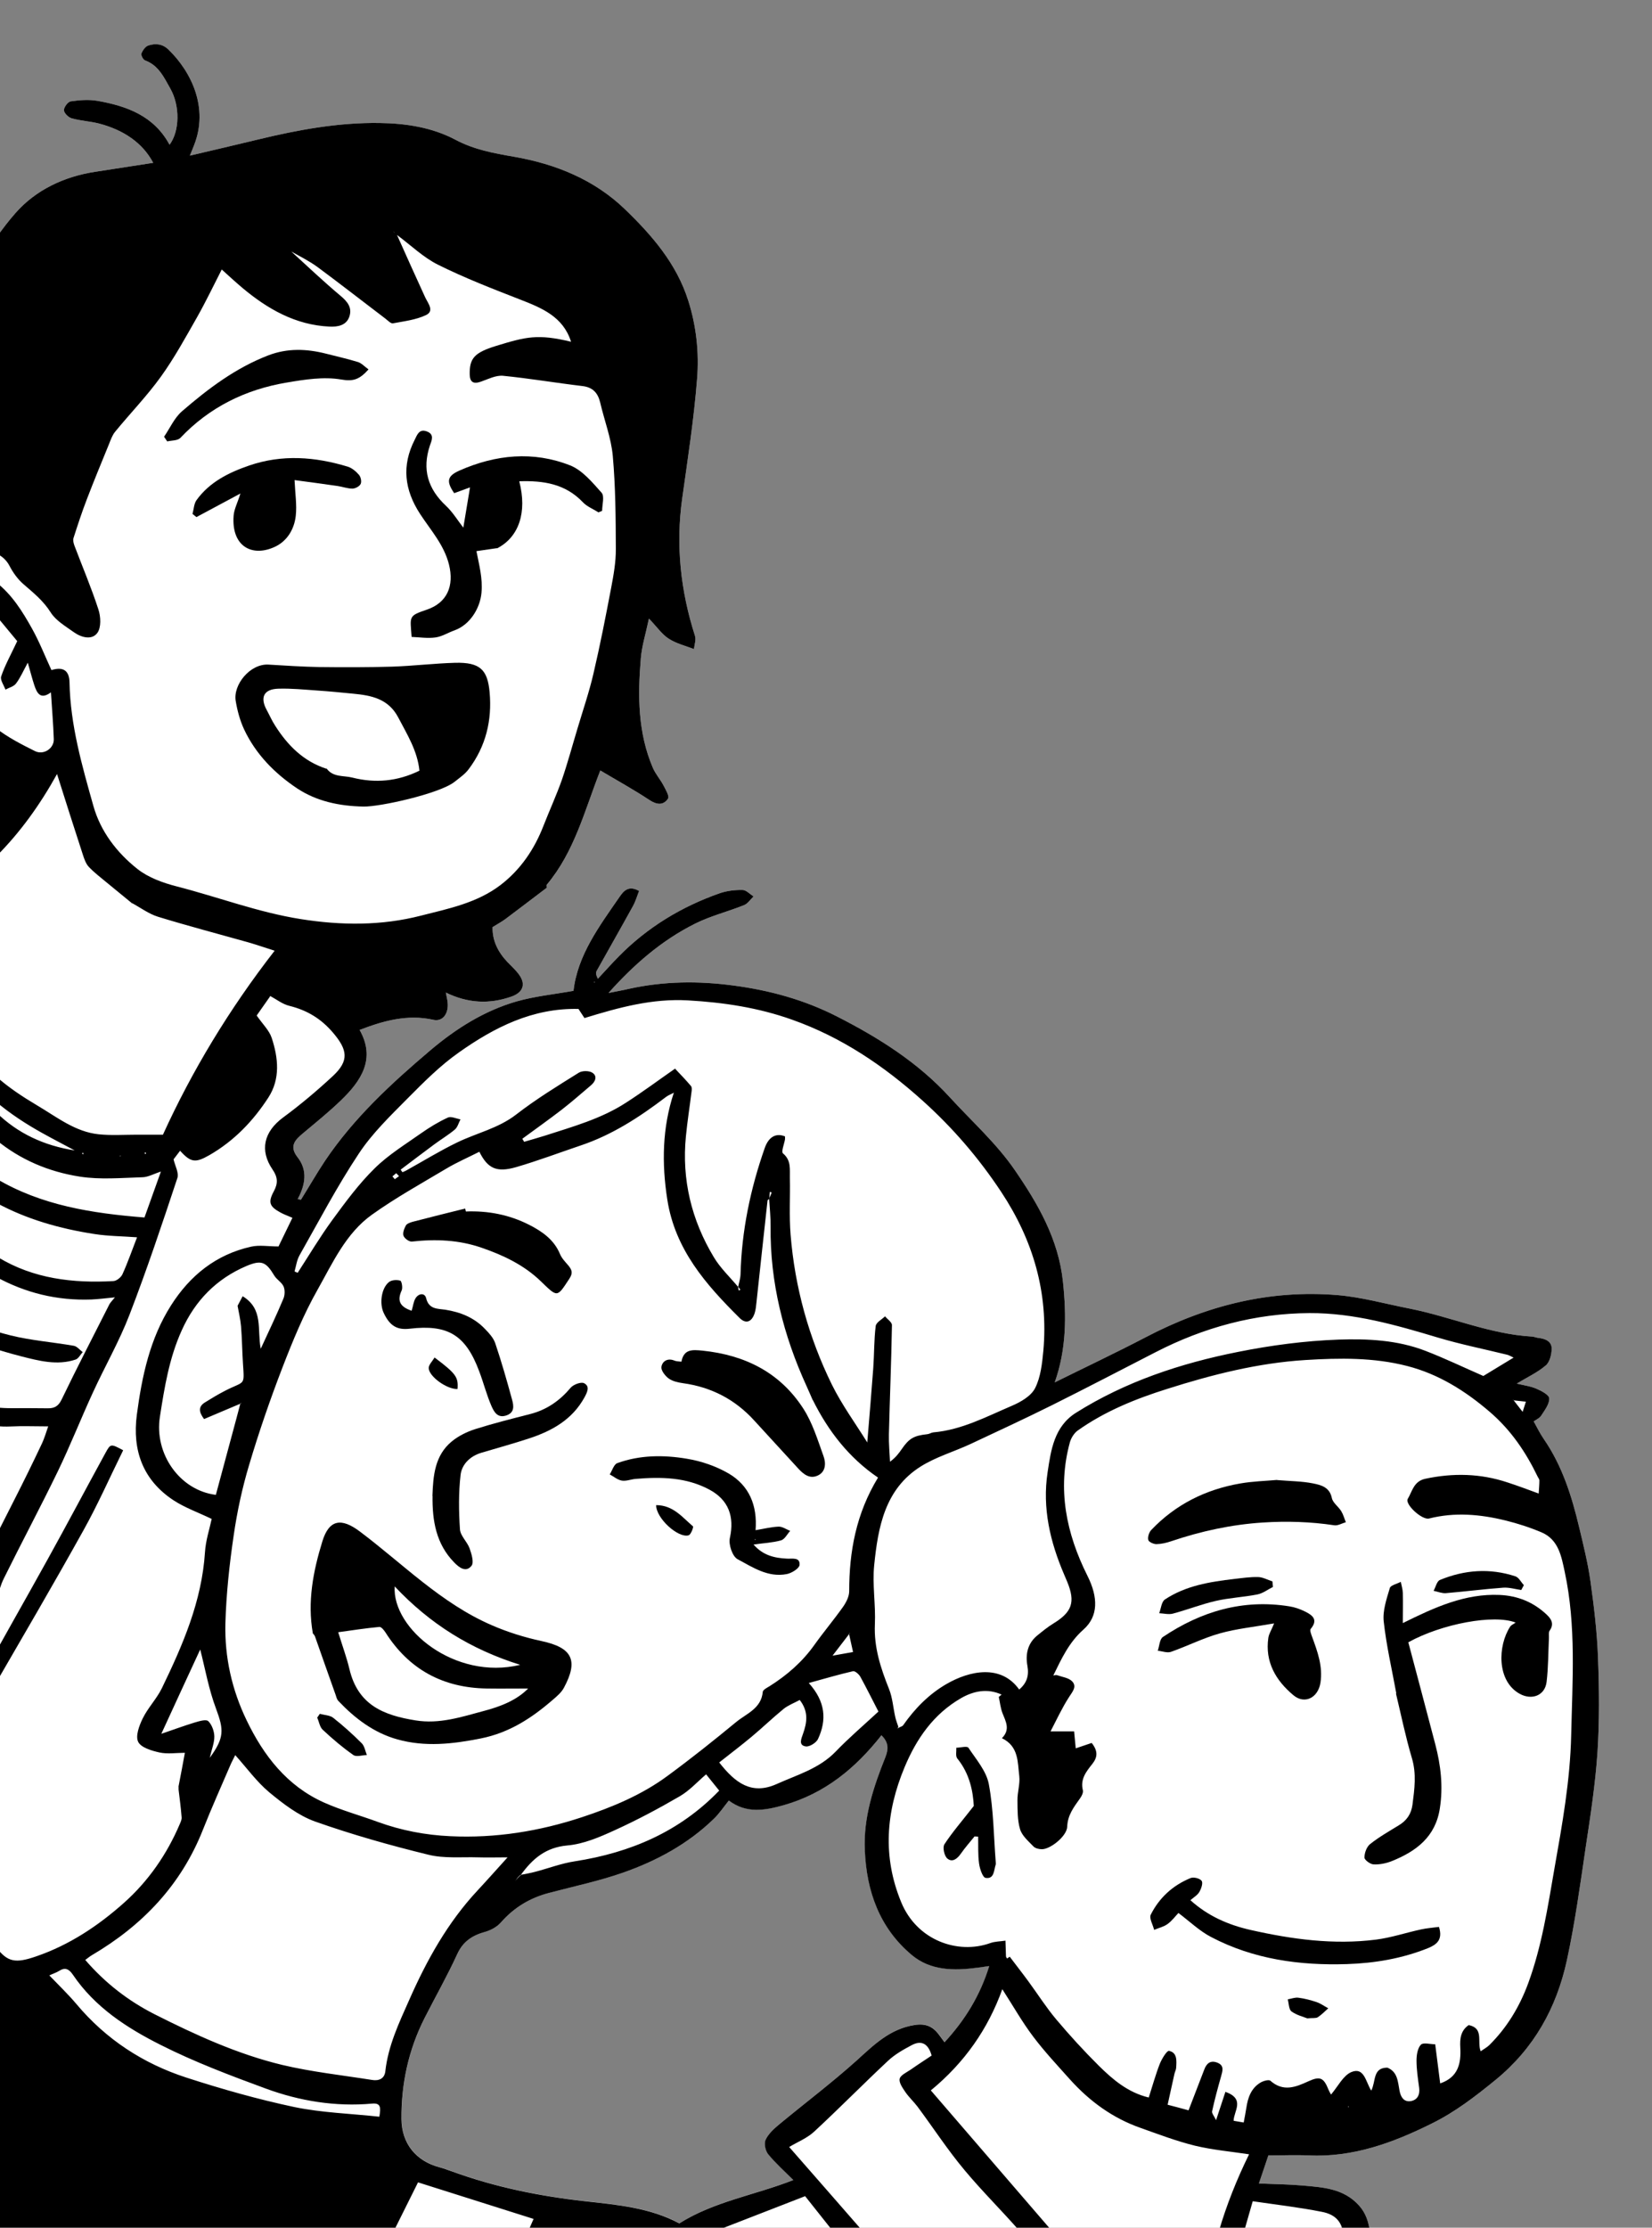 <svg xmlns="http://www.w3.org/2000/svg" width="138" height="186" viewBox="0 0 138 186" fill="none"><rect x="0" y="0" width="138" height="186" fill="#808080" stroke="none"/><g clip-path="url(#clip0_4420_52675)"><path d="M133.486 138.4C133.41 136.271 133.156 134.142 132.859 132.03C132.647 130.52 132.273 129.027 131.917 127.534C131.298 124.921 130.501 122.385 128.957 120.145C128.634 119.679 128.388 119.17 128.117 118.678C128.337 118.525 128.617 118.398 128.745 118.194C129.033 117.745 129.432 117.236 129.415 116.761C129.415 116.472 128.762 116.125 128.337 115.947C127.845 115.734 127.294 115.667 126.7 115.522C127.599 114.979 128.448 114.589 129.126 114.004C129.457 113.724 129.61 113.088 129.618 112.613C129.618 111.977 129.075 111.773 128.499 111.705C128.32 111.688 128.151 111.603 127.973 111.595C124.427 111.391 121.161 109.932 117.726 109.254C115.732 108.864 113.747 108.304 111.737 108.134C106.054 107.659 100.735 109.016 95.696 111.654C93.194 112.961 90.641 114.165 88.104 115.421C89.08 112.672 89.097 109.89 88.791 107.014C88.418 103.46 86.696 100.5 84.779 97.709C83.252 95.478 81.183 93.629 79.342 91.618C76.687 88.709 73.404 86.648 69.943 84.883C67.229 83.492 64.319 82.686 61.282 82.287C58.339 81.889 55.438 81.923 52.545 82.559C51.977 82.695 51.4 82.788 50.832 82.907C52.919 80.566 55.26 78.513 58.076 77.113C59.374 76.468 60.816 76.112 62.165 75.569C62.47 75.442 62.691 75.094 62.945 74.848C62.64 74.653 62.334 74.314 62.029 74.305C61.393 74.297 60.722 74.373 60.129 74.577C56.914 75.705 54.064 77.435 51.672 79.87C51.078 80.472 50.518 81.108 49.941 81.719C49.78 81.414 49.763 81.21 49.839 81.066C50.849 79.259 51.875 77.461 52.876 75.646C53.097 75.247 53.224 74.789 53.385 74.39C52.477 73.873 52.062 74.441 51.765 74.865C50.068 77.325 48.245 79.743 47.905 82.729C46.294 83.017 44.682 83.178 43.155 83.611C40.449 84.391 38.099 85.876 35.962 87.682C32.696 90.448 29.557 93.34 27.148 96.92C26.444 97.98 25.808 99.092 25.138 100.169C25.045 100.152 24.96 100.135 24.866 100.118C25.511 98.913 25.715 97.709 24.85 96.615C24.128 95.69 24.654 95.164 25.333 94.604C26.393 93.714 27.479 92.84 28.472 91.881C30.185 90.236 31.398 88.403 30.041 85.994C32.043 85.222 34.036 84.671 36.191 85.146C36.929 85.316 37.412 84.722 37.404 83.891C37.404 83.585 37.31 83.272 37.243 82.873C39.083 83.772 40.873 83.857 42.714 83.212C43.689 82.873 43.952 82.177 43.342 81.354C43.07 80.981 42.714 80.667 42.392 80.328C41.603 79.497 41.119 78.547 41.145 77.41C41.552 77.156 41.9 76.969 42.214 76.74C43.367 75.875 44.512 75.001 45.666 74.127L45.691 74.11C45.683 74.034 45.674 73.966 45.666 73.89C47.99 71.116 48.838 67.655 50.145 64.33C51.527 65.153 52.927 65.924 54.25 66.798C54.878 67.214 55.421 67.248 55.803 66.68C55.938 66.484 55.599 65.924 55.412 65.56C55.15 65.068 54.759 64.627 54.539 64.118C53.275 61.174 53.266 58.078 53.529 54.965C53.614 53.939 53.936 52.929 54.208 51.648C54.912 52.386 55.311 52.98 55.862 53.328C56.49 53.735 57.262 53.922 57.966 54.193C58.008 53.82 58.161 53.413 58.05 53.082C56.855 49.349 56.439 45.549 56.982 41.647C57.448 38.314 57.966 34.988 58.229 31.646C58.407 29.458 58.169 27.227 57.491 25.098C56.515 22.01 54.445 19.626 52.189 17.455C49.627 14.995 46.429 13.697 42.934 13.086C41.263 12.798 39.609 12.501 38.048 11.67C36.097 10.635 33.892 10.296 31.703 10.27C28.268 10.219 24.901 10.838 21.567 11.644C19.692 12.102 17.8 12.535 15.858 12.993C16.002 12.645 16.113 12.382 16.214 12.111C17.436 9.023 16.002 6.012 14.068 4.137C13.568 3.654 12.982 3.603 12.389 3.798C12.143 3.874 11.914 4.205 11.812 4.468C11.761 4.612 11.956 4.985 12.117 5.045C13.254 5.46 13.703 6.478 14.229 7.403C15.052 8.862 15.001 10.966 14.162 12.085C12.864 9.676 10.599 8.854 8.147 8.421C7.418 8.294 6.637 8.353 5.908 8.463C5.67 8.497 5.331 8.955 5.34 9.201C5.348 9.447 5.713 9.804 5.984 9.88C6.739 10.092 7.537 10.126 8.291 10.321C10.293 10.847 11.905 11.907 12.796 13.595C11.176 13.85 9.547 14.096 7.91 14.35C5.323 14.757 2.99 15.86 1.293 17.786C0.717 18.439 0.191 19.134 -0.318 19.855V186.335H114.434C114.324 185.546 114.112 184.791 113.51 184.13C112.22 182.713 110.507 182.628 108.81 182.476C107.648 182.374 106.469 182.365 105.163 182.306C105.451 181.458 105.706 180.703 105.952 179.965C107.122 179.965 108.208 179.914 109.302 179.965C113.018 180.143 116.36 178.913 119.6 177.301C121.551 176.343 123.239 175.036 124.927 173.662C128.151 171.024 130.017 167.648 130.882 163.695C131.561 160.574 131.993 157.401 132.46 154.237C132.859 151.599 133.266 148.961 133.444 146.314C133.614 143.685 133.588 141.03 133.486 138.4ZM56.753 185.631C54.344 184.333 51.604 184.079 48.889 183.782C45.081 183.358 41.357 182.603 37.76 181.288C37.421 181.169 37.081 181.042 36.734 180.949C34.766 180.44 33.561 178.964 33.544 176.928C33.519 173.976 34.13 171.143 35.47 168.496C36.377 166.715 37.37 164.968 38.201 163.152C38.693 162.075 39.474 161.583 40.534 161.286C41.017 161.15 41.535 160.87 41.857 160.497C42.96 159.242 44.3 158.444 45.903 158.029C47.965 157.486 50.06 157.045 52.07 156.341C54.87 155.357 57.482 153.949 59.645 151.845C60.095 151.412 60.451 150.869 60.892 150.327C62.36 151.421 63.861 151.166 65.49 150.708C68.908 149.733 71.462 147.646 73.642 144.872C74.201 145.441 74.269 145.941 73.972 146.696C72.971 149.19 72.123 151.743 72.25 154.483C72.395 157.893 73.472 160.947 76.152 163.203C77.739 164.543 79.707 164.543 81.675 164.28C81.98 164.238 82.277 164.196 82.642 164.145C81.887 166.588 80.64 168.632 78.909 170.507C78.74 170.278 78.621 170.117 78.502 169.955C77.993 169.234 77.408 168.912 76.415 169.065C74.354 169.387 73.022 170.71 71.572 172.025C69.477 173.908 67.22 175.605 65.049 177.403C64.624 177.759 64.175 178.175 63.954 178.667C63.819 178.981 63.946 179.575 64.183 179.863C64.82 180.635 65.575 181.305 66.279 182.009C63.038 183.282 59.671 183.79 56.753 185.631Z" fill="white"></path><path d="M57.967 54.193V54.218L57.984 54.202C57.984 54.202 57.976 54.193 57.967 54.193ZM133.488 138.4C133.411 136.271 133.157 134.142 132.86 132.03C132.648 130.52 132.275 129.027 131.919 127.534C131.299 124.921 130.502 122.385 128.958 120.145C128.636 119.679 128.39 119.17 128.118 118.678C128.339 118.525 128.619 118.398 128.746 118.194C129.034 117.745 129.433 117.236 129.416 116.761C129.416 116.472 128.763 116.125 128.339 115.947C127.847 115.734 127.296 115.667 126.702 115.522C127.601 114.979 128.449 114.589 129.128 114.004C129.459 113.724 129.611 113.088 129.62 112.613C129.62 111.977 129.077 111.773 128.5 111.705C128.322 111.688 128.152 111.603 127.974 111.595C124.428 111.391 121.163 109.932 117.727 109.254C115.734 108.864 113.749 108.304 111.738 108.134C106.055 107.659 100.736 109.016 95.698 111.654C93.195 112.961 90.642 114.165 88.106 115.421C89.081 112.672 89.098 109.89 88.793 107.014C88.42 103.46 86.698 100.5 84.781 97.709C83.254 95.478 81.184 93.629 79.343 91.618C76.688 88.709 73.405 86.647 69.945 84.883C67.23 83.492 64.321 82.686 61.284 82.287C58.34 81.889 55.439 81.923 52.547 82.559C51.978 82.695 51.401 82.788 50.833 82.907C52.92 80.566 55.261 78.513 58.077 77.113C59.375 76.468 60.817 76.112 62.166 75.569C62.471 75.442 62.692 75.094 62.946 74.848C62.641 74.653 62.336 74.314 62.03 74.305C61.394 74.297 60.724 74.373 60.13 74.577C56.915 75.705 54.065 77.435 51.673 79.87C51.079 80.472 50.519 81.108 49.943 81.719C49.781 81.414 49.764 81.21 49.841 81.066C50.85 79.259 51.877 77.461 52.877 75.646C53.098 75.247 53.225 74.789 53.386 74.39C52.479 73.873 52.063 74.441 51.766 74.865C50.07 77.325 48.246 79.743 47.907 82.729C46.295 83.017 44.683 83.178 43.156 83.611C40.45 84.391 38.101 85.876 35.963 87.682C32.697 90.448 29.559 93.34 27.15 96.92C26.446 97.98 25.809 99.091 25.139 100.169C25.046 100.152 24.961 100.135 24.868 100.118C25.513 98.913 25.716 97.709 24.851 96.615C24.13 95.69 24.656 95.164 25.334 94.604C26.395 93.714 27.481 92.84 28.473 91.881C30.186 90.236 31.399 88.403 30.042 85.994C32.044 85.222 34.038 84.671 36.192 85.146C36.93 85.316 37.414 84.722 37.405 83.891C37.405 83.585 37.312 83.272 37.244 82.873C39.085 83.772 40.875 83.857 42.715 83.212C43.691 82.873 43.954 82.177 43.343 81.354C43.072 80.981 42.715 80.667 42.393 80.328C41.604 79.497 41.121 78.547 41.146 77.41C41.553 77.156 41.901 76.969 42.215 76.74C43.368 75.875 44.514 75.001 45.667 74.127C45.667 74.042 45.667 73.966 45.659 73.881H45.667C47.992 71.116 48.84 67.655 50.146 64.33C51.529 65.153 52.928 65.924 54.252 66.798C54.879 67.214 55.422 67.248 55.804 66.68C55.94 66.484 55.6 65.924 55.414 65.56C55.151 65.068 54.761 64.627 54.54 64.118C53.276 61.174 53.268 58.078 53.531 54.965C53.615 53.939 53.938 52.929 54.209 51.648C54.913 52.386 55.312 52.98 55.863 53.328C56.491 53.735 57.263 53.922 57.967 54.193C58.01 53.82 58.162 53.413 58.052 53.082C56.856 49.349 56.44 45.549 56.983 41.647C57.45 38.314 57.967 34.988 58.23 31.646C58.408 29.458 58.171 27.227 57.492 25.098C56.517 22.01 54.447 19.626 52.19 17.455C49.629 14.995 46.431 13.697 42.936 13.086C41.265 12.798 39.611 12.501 38.05 11.67C36.099 10.635 33.893 10.296 31.705 10.27C28.27 10.219 24.902 10.838 21.568 11.644C19.694 12.102 17.802 12.535 15.859 12.993C16.004 12.645 16.114 12.382 16.216 12.111C17.437 9.023 16.004 6.012 14.07 4.137C13.569 3.654 12.984 3.603 12.39 3.798C12.144 3.874 11.915 4.205 11.813 4.468C11.762 4.612 11.957 4.985 12.119 5.045C13.255 5.46 13.705 6.478 14.231 7.403C15.053 8.862 15.003 10.966 14.163 12.085C12.865 9.676 10.6 8.854 8.149 8.421C7.419 8.294 6.639 8.353 5.909 8.463C5.672 8.497 5.332 8.955 5.341 9.201C5.349 9.447 5.714 9.804 5.986 9.88C6.741 10.092 7.538 10.126 8.293 10.321C10.295 10.847 11.906 11.907 12.797 13.595C11.177 13.85 9.548 14.096 7.911 14.35C5.324 14.757 2.991 15.86 1.295 17.786C0.718 18.439 0.192 19.134 -0.317 19.855C-1.343 21.314 -2.285 22.858 -3.345 24.3C-4.338 25.641 -4.38 27.117 -4.372 28.669C-4.338 34.802 -4.363 40.926 -4.355 47.059V48.391C-3.88 47.712 -3.574 47.237 -3.227 46.813C-2.505 45.931 -1.267 45.77 -0.317 46.211C0.15 46.414 0.548 46.771 0.794 47.246C1.083 47.806 1.481 48.357 1.948 48.764C2.788 49.494 3.619 50.155 4.238 51.139C4.671 51.826 5.485 52.293 6.181 52.793C6.8 53.234 7.682 53.464 8.132 52.844C8.463 52.395 8.42 51.479 8.217 50.876C7.631 49.07 6.885 47.322 6.215 45.549C6.147 45.354 6.079 45.108 6.138 44.93C6.486 43.844 6.842 42.758 7.25 41.698C7.843 40.146 8.48 38.611 9.107 37.075C9.251 36.719 9.379 36.337 9.616 36.049C10.88 34.505 12.271 33.071 13.433 31.46C14.57 29.882 15.512 28.151 16.479 26.455C17.234 25.115 17.895 23.724 18.523 22.502C19.049 22.977 19.626 23.511 20.228 24.02C22.34 25.793 24.673 27.134 27.515 27.269C28.202 27.303 28.948 27.184 29.194 26.404C29.423 25.674 29.024 25.183 28.448 24.699C27.031 23.512 25.691 22.239 24.334 21.001C25.063 21.408 25.826 21.79 26.505 22.282C28.422 23.698 30.297 25.166 32.188 26.599C32.392 26.752 32.638 27.023 32.816 26.998C33.758 26.82 34.75 26.709 35.598 26.302C36.303 25.954 35.751 25.327 35.514 24.818C34.716 23.087 33.944 21.357 33.164 19.618C34.301 20.458 35.344 21.484 36.591 22.103C38.805 23.206 41.129 24.105 43.436 25.004C45.269 25.717 47.041 26.438 47.703 28.533C44.912 27.863 43.945 28.117 41.443 28.881C39.619 29.441 39.212 29.924 39.237 31.265C39.254 31.926 39.56 32.087 40.196 31.858C40.79 31.646 41.426 31.324 42.011 31.375C44.234 31.595 46.431 31.969 48.645 32.232C49.518 32.333 49.943 32.8 50.138 33.614C50.485 35.107 51.054 36.566 51.19 38.076C51.419 40.646 51.435 43.251 51.444 45.838C51.452 46.915 51.257 48.009 51.054 49.078C50.596 51.479 50.129 53.879 49.569 56.263C49.213 57.798 48.696 59.291 48.246 60.809C47.813 62.243 47.423 63.694 46.94 65.102C46.482 66.4 45.905 67.655 45.404 68.936C44.641 70.904 43.496 72.6 41.816 73.89C39.857 75.391 37.465 75.866 35.166 76.451C31.866 77.3 28.515 77.274 25.131 76.74C21.577 76.18 18.226 74.899 14.757 74.008C13.603 73.712 12.382 73.27 11.474 72.549C9.76 71.192 8.395 69.411 7.801 67.29C6.851 63.923 5.875 60.538 5.807 56.984C5.791 55.974 5.265 55.644 4.298 55.949C3.763 54.795 3.297 53.599 2.677 52.488C1.872 51.046 1.006 49.655 -0.317 48.62C-0.495 48.484 -0.682 48.349 -0.877 48.221C-1.352 47.916 -1.7 47.823 -2.081 48.255C-2.505 48.73 -2.327 49.095 -1.92 49.545C-1.369 50.164 -0.834 50.791 -0.317 51.411C0.302 52.157 0.888 52.87 1.439 53.531C0.879 54.719 0.404 55.567 0.099 56.475C-0.003 56.763 0.319 57.204 0.455 57.578C0.752 57.416 1.151 57.323 1.337 57.069C1.702 56.594 1.939 56.025 2.321 55.33C2.533 56.059 2.677 56.636 2.864 57.204C3.085 57.874 3.381 58.451 4.255 57.807C4.34 59.164 4.45 60.436 4.493 61.717C4.518 62.489 3.644 63.074 2.915 62.71C1.795 62.15 0.659 61.573 -0.317 60.809C-0.351 60.784 -0.393 60.75 -0.427 60.725C-2.013 59.452 -3.277 57.849 -4.295 55.83V67.18C-2.964 67.842 -1.708 68.469 -0.376 69.131C-0.639 69.581 -0.724 69.869 -0.919 70.055C-1.751 70.853 -2.539 71.71 -3.472 72.371C-4.355 72.99 -4.499 73.695 -4.261 74.73C-2.802 73.763 -1.496 72.685 -0.317 71.506C1.702 69.487 3.356 67.171 4.764 64.627C5.502 66.951 6.198 69.156 6.919 71.353C7.037 71.718 7.173 72.117 7.419 72.38C7.869 72.855 8.395 73.254 8.895 73.669C9.599 74.254 10.312 74.823 11.016 75.408C11.024 75.408 11.033 75.417 11.041 75.425L11.024 75.4C11.745 75.79 12.432 76.307 13.204 76.545C15.69 77.308 18.218 77.97 20.72 78.674C21.458 78.886 22.179 79.14 22.942 79.378C19.134 84.272 16.021 89.447 13.611 94.74H11.431C10.371 94.74 9.294 94.816 8.242 94.706C6.283 94.502 4.756 93.272 3.135 92.314C1.905 91.584 0.718 90.804 -0.317 89.879C-1.64 88.7 -2.709 87.292 -3.32 85.443C-3.413 85.138 -3.803 84.934 -4.168 84.569C-4.652 86.351 -4.109 87.733 -3.243 88.912C-2.395 90.083 -1.403 91.101 -0.317 92C0.862 92.993 2.16 93.841 3.534 94.604C4.433 95.105 5.341 95.571 6.24 96.055C3.687 95.656 1.481 94.638 -0.317 92.874C-0.554 92.645 -0.784 92.407 -1.004 92.153C-2.073 90.923 -3.099 89.659 -4.151 88.412C-4.236 88.446 -4.321 88.48 -4.414 88.514C-4.338 89.201 -4.465 90.015 -4.143 90.567C-3.472 91.729 -2.65 92.831 -1.734 93.824C-1.284 94.316 -0.809 94.765 -0.317 95.173C1.693 96.827 4.06 97.836 6.681 98.243C8.369 98.506 10.142 98.345 11.873 98.294C12.348 98.294 12.831 98.014 13.442 97.819C12.95 99.176 12.526 100.372 12.068 101.653C7.691 101.306 3.449 100.644 -0.317 98.404C-0.851 98.091 -1.369 97.751 -1.878 97.37C-2.582 96.844 -3.405 96.47 -4.185 96.021C-4.686 97.208 -4.075 97.76 -3.422 98.311C-2.438 99.134 -1.403 99.838 -0.317 100.423C2.211 101.798 4.985 102.586 7.903 103.036C9.048 103.214 10.218 103.214 11.448 103.307C11.016 104.419 10.668 105.428 10.227 106.395C10.108 106.658 9.735 106.955 9.463 106.963C6.087 107.15 2.805 106.768 -0.156 104.978C-0.207 104.945 -0.266 104.911 -0.317 104.877C-1.589 104.088 -2.811 103.223 -4.066 102.391C-4.456 103.138 -4.473 103.409 -3.964 103.986C-3.608 104.385 -3.167 104.716 -2.743 105.046C-1.963 105.64 -1.148 106.166 -0.317 106.616C2.109 107.939 4.747 108.609 7.648 108.499C8.234 108.473 8.81 108.397 9.599 108.321C9.345 108.634 9.217 108.753 9.141 108.897C7.801 111.544 6.435 114.182 5.146 116.854C4.874 117.422 4.535 117.592 3.984 117.584C2.974 117.575 1.973 117.567 0.964 117.575C0.531 117.575 0.099 117.558 -0.317 117.507C-1.403 117.372 -2.421 117.024 -3.32 116.269C-3.506 116.108 -3.82 116.082 -4.066 116.006C-4.465 116.964 -4.423 117.244 -3.744 117.728C-2.692 118.474 -1.555 118.932 -0.317 119.06C0.065 119.111 0.463 119.119 0.871 119.102C1.889 119.051 2.906 119.094 4.026 119.094C3.856 119.577 3.704 120.12 3.458 120.62C2.745 122.13 2.007 123.632 1.252 125.116C0.726 126.151 0.209 127.177 -0.317 128.212C-1.326 130.197 -2.336 132.182 -3.396 134.133C-4.312 135.804 -4.541 137.509 -4.143 139.392C-3.108 138.137 -2.183 136.839 -1.284 135.516C-0.987 135.075 -0.699 134.608 -0.504 134.116C-0.436 133.947 -0.376 133.777 -0.317 133.607C-0.113 132.988 0.039 132.352 0.328 131.775C1.804 128.789 3.373 125.854 4.824 122.86C5.875 120.688 6.758 118.44 7.767 116.252C8.759 114.089 9.955 112.011 10.812 109.788C12.263 106.03 13.544 102.196 14.816 98.362C14.96 97.929 14.621 97.336 14.502 96.81C14.502 96.81 14.502 96.81 14.502 96.793C14.68 96.564 14.858 96.326 15.045 96.08C15.936 97.073 16.334 97.107 17.48 96.453C19.549 95.266 21.152 93.595 22.425 91.627C23.426 90.075 23.248 88.327 22.696 86.656C22.493 86.037 21.95 85.519 21.441 84.79C21.721 84.391 22.154 83.78 22.578 83.17L22.51 83.153H22.561C23.095 83.441 23.604 83.848 24.181 83.984C25.648 84.349 26.81 85.044 27.811 86.215C29.033 87.648 29.186 88.556 27.811 89.837C26.488 91.067 25.097 92.238 23.646 93.306C22.018 94.511 21.687 96.063 22.764 97.641C23.205 98.286 23.239 98.786 22.875 99.465C22.366 100.406 22.518 100.746 23.46 101.255C23.74 101.407 24.045 101.509 24.427 101.679C23.994 102.561 23.579 103.418 23.265 104.071C22.425 104.071 21.67 103.935 20.983 104.088C18.048 104.741 15.868 106.497 14.282 108.999C12.517 111.773 11.856 114.92 11.431 118.118C11.041 121.095 11.932 123.581 14.502 125.269C15.452 125.888 16.555 126.278 17.683 126.821C17.505 127.661 17.183 128.62 17.123 129.595C16.86 133.692 15.266 137.357 13.518 140.962C13.086 141.844 12.356 142.59 11.924 143.473C11.627 144.075 11.304 144.949 11.542 145.432C11.779 145.916 12.678 146.179 13.332 146.323C14.002 146.467 14.74 146.348 15.444 146.348C15.283 147.247 15.096 148.214 14.909 149.181H14.918V149.427C15.011 150.199 15.113 150.963 15.172 151.735C15.189 151.921 15.096 152.116 15.02 152.294C13.942 154.822 12.407 157.045 10.363 158.869C8.191 160.803 5.791 162.397 3.017 163.347C1.278 163.95 0.625 163.822 -0.317 162.584L-0.334 162.567C-0.826 161.914 -1.208 161.176 -1.623 160.463C-2.429 159.106 -3.21 157.74 -3.998 156.375C-4.092 156.434 -4.194 156.485 -4.287 156.544C-4.957 160.234 -2.539 162.508 -0.351 164.934C-1.403 165.867 -2.446 166.842 -3.549 167.741C-4.177 168.25 -4.38 168.81 -4.372 169.599C-4.346 175.69 -4.363 181.789 -4.355 187.879C-4.355 188.227 -4.321 188.575 -4.304 188.922C-4.134 188.965 -4.032 189.016 -3.931 189.016C7.682 189.016 19.295 189.016 30.907 189.033C31.484 189.033 31.696 188.753 31.925 188.278C32.231 187.625 32.553 186.98 32.867 186.335C33.554 184.944 34.25 183.561 34.92 182.213C38.279 183.273 41.468 184.282 44.573 185.266C44.42 185.623 44.259 185.97 44.106 186.335C43.742 187.175 43.368 188.04 42.987 188.922H60.317C59.562 188.074 58.951 187.379 58.434 186.793C58.824 186.641 59.222 186.488 59.613 186.335C62.191 185.334 64.736 184.342 67.256 183.366C68.053 184.367 68.842 185.36 69.614 186.335C70.216 187.09 70.81 187.837 71.412 188.575C71.573 188.778 71.853 188.982 72.099 188.999C72.829 189.05 73.567 189.016 74.449 189.016C73.66 188.108 72.879 187.217 72.108 186.335C70.021 183.943 67.985 181.61 65.924 179.261C66.628 178.837 67.425 178.523 68.01 177.98C70.089 176.054 72.082 174.027 74.16 172.084C74.729 171.542 75.45 171.134 76.154 170.761C76.96 170.329 77.537 170.608 77.825 171.626C77.257 172.008 76.646 172.398 76.043 172.822C75.713 173.043 75.212 173.272 75.153 173.569C75.085 173.891 75.399 174.332 75.628 174.672C75.925 175.104 76.323 175.469 76.646 175.893C77.961 177.658 79.165 179.515 80.582 181.203C82.058 182.976 83.712 184.596 85.222 186.335C85.595 186.759 85.96 187.2 86.308 187.642C87.359 188.982 88.487 189.228 90.142 188.897C89.404 188.04 88.666 187.183 87.928 186.335C84.543 182.408 81.192 178.523 77.757 174.536C80.59 172.203 82.533 169.404 83.729 166.087C84.628 167.478 85.391 168.836 86.325 170.066C87.266 171.313 88.343 172.458 89.387 173.628C91.024 175.444 92.949 176.852 95.274 177.666C96.775 178.2 98.268 178.769 99.812 179.15C101.296 179.507 102.84 179.642 104.342 179.871C103.315 181.958 102.458 184.104 101.805 186.335C101.542 187.192 101.313 188.066 101.118 188.956C101.415 188.99 101.551 189.016 101.695 189.024C103.112 189.067 103.12 189.067 103.519 187.726C103.654 187.26 103.79 186.802 103.917 186.335C104.163 185.495 104.392 184.656 104.647 183.79C106.623 184.079 108.532 184.299 110.415 184.673C111.475 184.876 112.01 185.411 112.188 186.335C112.239 186.547 112.256 186.785 112.264 187.039C112.29 187.675 112.273 188.312 112.273 188.973H114.589C114.589 188.43 114.639 187.947 114.58 187.472C114.529 187.09 114.495 186.708 114.436 186.335C114.326 185.546 114.114 184.791 113.511 184.13C112.222 182.713 110.508 182.628 108.812 182.476C107.65 182.374 106.471 182.365 105.164 182.306C105.453 181.458 105.707 180.703 105.953 179.965C107.124 179.965 108.21 179.914 109.304 179.965C113.019 180.143 116.361 178.913 119.602 177.301C121.553 176.343 123.241 175.036 124.929 173.662C128.152 171.024 130.018 167.648 130.884 163.695C131.562 160.574 131.995 157.401 132.461 154.237C132.86 151.599 133.267 148.961 133.445 146.314C133.615 143.685 133.59 141.03 133.488 138.4ZM32.892 19.372C32.892 19.372 32.876 19.321 32.867 19.304L32.892 19.355L32.994 19.457C32.994 19.457 32.926 19.397 32.892 19.372ZM6.885 96.343C6.885 96.343 6.868 96.301 6.859 96.275C6.885 96.275 6.919 96.258 6.944 96.241C6.953 96.284 6.97 96.326 6.978 96.369C6.944 96.36 6.91 96.36 6.885 96.343ZM10.057 96.538L9.998 96.504L10.066 96.479V96.538H10.057ZM12.11 96.352C12.11 96.352 12.093 96.267 12.085 96.233C12.119 96.233 12.152 96.233 12.178 96.241C12.195 96.258 12.195 96.292 12.203 96.318C12.169 96.326 12.144 96.343 12.11 96.352ZM127.465 117.032C127.389 117.278 127.321 117.482 127.194 117.881C126.88 117.473 126.668 117.202 126.447 116.922C126.439 116.914 126.422 116.914 126.413 116.914C126.396 116.905 126.379 116.905 126.371 116.897H126.43C126.43 116.897 126.439 116.914 126.447 116.922C126.753 116.956 127.066 116.99 127.465 117.032ZM96.529 112.901C100.567 110.823 104.842 109.661 109.389 109.635C113.087 109.618 116.607 110.628 120.119 111.68C122.019 112.248 123.97 112.638 125.904 113.113C126.074 113.156 126.227 113.258 126.439 113.351C125.506 113.919 124.632 114.454 123.911 114.886C122.24 114.157 120.688 113.41 119.084 112.791C116.743 111.883 114.241 111.765 111.806 111.849C108.999 111.951 106.174 112.324 103.417 112.876C98.641 113.826 94.035 115.344 89.87 117.965C88.063 119.111 87.792 121.062 87.512 122.919C87.054 125.914 87.724 128.747 88.903 131.487C88.988 131.69 89.073 131.885 89.158 132.089C89.845 133.768 89.556 134.6 87.996 135.55C87.512 135.847 87.071 136.211 86.63 136.568C85.832 137.229 85.654 138.146 85.824 139.079C85.977 139.918 85.765 140.538 85.137 141.064C83.627 138.943 81.014 139.477 79.063 140.605C77.587 141.462 76.425 142.65 75.45 144.041C75.382 144.143 75.221 144.177 75.102 144.236C75.06 144.261 75.017 144.295 74.975 144.321C75 144.27 75.017 144.228 75.043 144.177C74.958 143.914 74.847 143.642 74.788 143.371C74.61 142.582 74.559 141.751 74.262 141.013C73.567 139.274 72.998 137.552 73.083 135.618C73.159 133.981 72.863 132.318 73.024 130.698C73.346 127.525 73.906 124.336 76.909 122.444C78.19 121.638 79.7 121.206 81.082 120.561C83.347 119.501 85.612 118.449 87.851 117.338C90.761 115.887 93.636 114.386 96.529 112.901ZM67.306 145.814C67.62 145.865 68.189 145.508 68.333 145.195C69.071 143.608 68.969 142.081 67.561 140.521C68.893 140.156 70.063 139.808 71.251 139.537C71.421 139.494 71.743 139.783 71.862 139.986C72.379 140.928 72.854 141.886 73.38 142.904C72.125 144.066 70.912 145.101 69.809 146.246C68.435 147.671 66.602 148.18 64.889 148.952C62.785 149.902 61.411 148.859 60.079 147.154C60.978 146.441 61.903 145.746 62.785 145.008C63.693 144.253 64.541 143.43 65.457 142.684C65.847 142.37 66.339 142.192 66.806 141.937C67.569 142.921 67.408 143.837 67.077 144.77C66.942 145.161 66.679 145.72 67.306 145.814ZM70.92 136.398L71.022 136.347C71.022 136.347 70.971 136.39 70.945 136.415C70.937 136.424 70.928 136.432 70.928 136.44C71.03 136.89 71.124 137.348 71.259 137.933C70.691 138.035 70.233 138.12 69.546 138.239C70.097 137.526 70.504 136.983 70.928 136.44C70.928 136.424 70.92 136.415 70.92 136.398ZM49.68 81.982L49.646 82.041L49.62 81.974H49.68V81.982ZM25.012 104.826C26.632 101.967 28.159 99.049 29.974 96.318C31.094 94.621 32.613 93.162 34.055 91.703C35.403 90.346 36.778 88.963 38.338 87.869C41.29 85.782 44.488 84.154 48.322 84.239C48.483 84.484 48.679 84.79 48.823 85.002C51.724 84.111 54.481 83.356 57.475 83.526C60.469 83.696 63.362 84.137 66.17 85.138C70.292 86.597 73.838 88.989 77.07 91.898C79.581 94.155 81.761 96.683 83.635 99.516C86.308 103.553 87.588 107.939 87.156 112.782C87.054 113.843 86.935 114.979 86.469 115.896C86.138 116.557 85.273 117.058 84.535 117.372C82.406 118.279 80.336 119.39 77.969 119.594C77.799 119.611 77.638 119.73 77.46 119.747C76.349 119.865 75.942 120.094 75.331 120.985C75.085 121.341 74.831 121.689 74.347 122.045C74.313 121.291 74.237 120.527 74.254 119.772C74.33 116.735 74.457 113.69 74.508 110.645C74.517 110.399 74.135 110.153 73.931 109.907C73.66 110.17 73.185 110.416 73.151 110.721C73.007 111.883 73.032 113.071 72.947 114.241C72.795 116.311 72.617 118.373 72.447 120.434L72.498 120.476L72.455 120.451C72.455 120.451 72.447 120.442 72.447 120.434C71.454 118.839 70.326 117.295 69.495 115.616C67.561 111.68 66.399 107.481 66.043 103.095C65.915 101.526 66.017 99.931 65.983 98.354C65.966 97.632 66.11 96.886 65.406 96.301C65.245 96.157 65.508 95.529 65.576 95.122V94.884C65.576 94.884 65.567 94.876 65.559 94.876C64.813 94.579 64.202 94.927 63.88 95.86C62.683 99.27 61.954 102.773 61.861 106.387C61.852 106.743 61.733 107.091 61.666 107.438C61.725 107.523 61.793 107.6 61.852 107.684C61.81 107.701 61.759 107.727 61.708 107.752L61.657 107.447C60.97 106.624 60.164 105.869 59.621 104.953C57.764 101.865 56.941 98.489 57.297 94.876C57.416 93.646 57.611 92.416 57.764 91.186C57.789 91.016 57.814 90.787 57.721 90.677C57.297 90.176 56.839 89.701 56.389 89.226C55.024 90.176 53.692 91.169 52.292 92.068C50.214 93.417 47.839 94.07 45.506 94.825C44.938 95.003 44.361 95.164 43.784 95.334L43.632 95.079C44.717 94.282 45.82 93.501 46.889 92.679C47.737 92.025 48.543 91.313 49.366 90.617C49.73 90.312 49.926 89.854 49.484 89.566C49.213 89.387 48.628 89.387 48.348 89.566C46.566 90.677 44.768 91.779 43.114 93.06C41.621 94.214 39.823 94.596 38.194 95.385C36.735 96.089 35.352 96.945 33.927 97.734C33.826 97.794 33.715 97.828 33.614 97.87C33.563 97.802 33.52 97.726 33.469 97.658C34.402 96.954 35.327 96.25 36.269 95.554C36.837 95.13 37.456 94.765 37.999 94.307C38.228 94.112 38.313 93.748 38.466 93.459C38.109 93.4 37.685 93.188 37.422 93.306C36.642 93.663 35.904 94.112 35.2 94.604C33.868 95.546 32.451 96.411 31.298 97.548C29.983 98.837 28.872 100.347 27.777 101.84C26.734 103.265 25.826 104.792 24.868 106.268C24.783 106.234 24.69 106.2 24.605 106.158C24.732 105.716 24.792 105.224 25.012 104.826ZM33.334 98.201L32.977 98.455C32.909 98.371 32.85 98.294 32.782 98.218C32.892 98.133 32.994 98.04 33.096 97.955C33.181 98.04 33.257 98.116 33.334 98.201ZM26.522 107.693C27.794 105.437 28.897 102.96 31.086 101.407C33.062 99.999 35.2 98.812 37.295 97.565C38.177 97.039 39.127 96.632 40.043 96.165C40.739 97.565 41.485 97.921 43.123 97.446C44.929 96.92 46.702 96.25 48.483 95.648C51.13 94.765 53.42 93.272 55.617 91.601C55.812 91.449 56.05 91.364 56.271 91.245L56.304 91.194L56.288 91.237C55.321 94.163 55.27 97.124 55.745 100.169C56.398 104.334 58.968 107.252 61.784 110.043C62.31 110.569 62.794 110.382 63.04 109.644C63.133 109.355 63.158 109.042 63.192 108.736C63.498 105.895 63.803 103.061 64.117 100.228C64.126 100.186 64.202 100.152 64.253 100.109V100.084C64.253 100.084 64.27 100.05 64.27 100.033C64.27 99.864 64.295 99.685 64.304 99.516C64.355 99.533 64.414 99.55 64.465 99.567C64.405 99.719 64.338 99.88 64.27 100.033V100.101C64.27 100.101 64.261 100.109 64.253 100.109C64.295 100.873 64.38 101.628 64.371 102.391C64.321 107.074 65.44 111.493 67.374 115.726C67.552 116.116 67.722 116.515 67.892 116.905V116.88C69.181 119.475 70.912 121.715 73.346 123.369C71.514 126.38 70.937 129.544 70.937 132.861C70.937 133.302 70.683 133.794 70.42 134.167C69.656 135.244 68.799 136.262 68.036 137.331C67.026 138.756 65.746 139.867 64.278 140.792C64.066 140.919 63.735 141.089 63.718 141.259C63.591 142.667 62.344 143.074 61.487 143.786C59.621 145.322 57.73 146.832 55.787 148.257C53.624 149.86 51.13 150.895 48.611 151.726C45.065 152.897 41.392 153.491 37.626 153.312C35.556 153.219 33.537 152.837 31.578 152.125C30.076 151.573 28.515 151.149 27.056 150.496C23.977 149.114 22.026 146.594 20.601 143.634C19.371 141.089 18.76 138.366 18.828 135.558C18.896 133.115 19.159 130.664 19.515 128.238C19.804 126.227 20.236 124.217 20.822 122.275C21.636 119.543 22.569 116.837 23.596 114.174C24.452 111.96 25.36 109.746 26.522 107.693ZM60.079 149.504C56.771 152.939 52.657 154.687 48.017 155.408C46.897 155.577 45.82 155.993 44.717 156.281C44.327 156.392 43.911 156.451 43.513 156.536C43.513 156.544 43.504 156.553 43.496 156.561C43.419 156.629 43.352 156.697 43.284 156.765C43.216 156.841 43.148 156.926 43.08 157.002C43.139 156.918 43.199 156.824 43.267 156.739C43.335 156.672 43.402 156.612 43.47 156.544C43.487 156.544 43.496 156.536 43.513 156.536C44.48 155.204 45.574 154.246 47.398 154.084C48.746 153.966 50.095 153.389 51.351 152.812C53.217 151.964 55.032 150.997 56.797 149.97C57.611 149.495 58.264 148.757 58.985 148.147C59.367 148.613 59.689 149.029 60.079 149.504ZM43.072 157.002C43.072 157.002 43.072 157.011 43.072 157.019H43.029L43.08 157.002H43.072ZM13.357 118.296C13.739 115.828 14.137 113.376 15.181 111.077C16.292 108.601 18.073 106.777 20.576 105.708C21.84 105.174 22.221 105.352 22.908 106.497C23.112 106.836 23.536 107.065 23.689 107.413C23.816 107.71 23.799 108.159 23.663 108.456C23.112 109.78 22.493 111.069 21.78 112.613C21.466 110.993 22.035 109.305 20.27 108.227C20.118 108.507 19.99 108.762 19.846 109.025C19.939 109.551 20.084 110.144 20.135 110.738C20.22 111.765 20.228 112.808 20.296 113.843C20.423 115.802 20.465 115.251 18.76 116.142C18.201 116.43 17.658 116.761 17.123 117.092C16.563 117.439 16.589 117.872 17.047 118.483C18.039 118.067 19.057 117.626 20.075 117.202C20.075 117.193 20.084 117.176 20.084 117.168C20.126 117.143 20.169 117.126 20.169 117.117C20.169 117.117 20.135 117.151 20.109 117.185C20.101 117.193 20.084 117.193 20.075 117.202C19.846 118.05 19.634 118.89 19.397 119.738C18.947 121.426 18.489 123.114 18.031 124.811C15.011 124.438 12.873 121.375 13.357 118.296ZM13.476 144.762C14.655 142.2 15.715 139.893 16.725 137.721C17.132 139.308 17.437 141.047 18.048 142.667C18.701 144.423 18.752 145.093 17.522 146.764C17.683 146.06 17.912 145.517 17.904 144.982C17.895 144.541 17.7 143.998 17.395 143.702C17.208 143.532 16.631 143.71 16.258 143.82C15.367 144.092 14.502 144.414 13.476 144.762ZM4.934 164.56C5.451 164.23 5.765 164.408 6.087 164.874C7.92 167.589 10.6 169.319 13.416 170.736C16.241 172.161 19.227 173.289 22.204 174.383C25.046 175.427 28.023 175.91 31.077 175.639C31.807 175.571 31.824 175.952 31.688 176.733C29.287 176.47 26.895 176.402 24.596 175.927C21.551 175.282 18.531 174.426 15.571 173.467C11.957 172.296 8.853 170.269 6.384 167.326C5.689 166.503 4.9 165.748 4.119 164.934C4.425 164.789 4.705 164.705 4.934 164.56ZM32.188 172.95C32.112 173.569 31.637 173.756 31.077 173.662C28.566 173.264 26.03 172.992 23.57 172.407C19.838 171.508 16.334 169.904 12.907 168.174C10.719 167.063 8.793 165.578 7.122 163.644C7.351 163.475 7.504 163.347 7.674 163.246C11.915 160.752 15.138 157.376 16.962 152.744C17.692 150.895 18.514 149.08 19.295 147.256C19.414 147.001 19.549 146.747 19.651 146.543C20.601 147.595 21.433 148.757 22.484 149.639C23.646 150.598 24.919 151.582 26.31 152.082C29.406 153.177 32.587 154.076 35.777 154.856C37.1 155.187 38.55 155.034 39.933 155.077C40.688 155.102 41.434 155.077 42.401 155.077C41.502 156.069 40.713 156.96 39.899 157.834C37.397 160.514 35.649 163.661 34.182 166.986C33.325 168.912 32.426 170.804 32.188 172.941V172.95ZM78.902 170.515C78.733 170.286 78.614 170.125 78.495 169.964C77.986 169.243 77.401 168.92 76.408 169.073C74.347 169.395 73.015 170.719 71.565 172.034C69.469 173.917 67.213 175.613 65.042 177.412C64.618 177.768 64.168 178.183 63.947 178.675C63.812 178.989 63.939 179.583 64.176 179.871C64.813 180.643 65.567 181.314 66.272 182.018C63.031 183.29 59.664 183.799 56.746 185.64C54.337 184.342 51.597 184.087 48.882 183.79C45.074 183.366 41.35 182.611 37.753 181.297C37.414 181.178 37.074 181.051 36.727 180.957C34.759 180.448 33.554 178.972 33.537 176.937C33.512 173.985 34.123 171.151 35.463 168.505C36.37 166.723 37.363 164.976 38.194 163.161C38.686 162.083 39.467 161.591 40.527 161.295C41.01 161.159 41.528 160.879 41.85 160.506C42.953 159.25 44.293 158.453 45.896 158.037C47.958 157.494 50.053 157.053 52.063 156.349C54.862 155.365 57.475 153.957 59.638 151.853C60.088 151.421 60.444 150.878 60.885 150.335C62.353 151.429 63.854 151.175 65.483 150.717C68.901 149.741 71.454 147.655 73.635 144.881C74.194 145.449 74.262 145.95 73.965 146.704C72.964 149.198 72.116 151.752 72.243 154.491C72.388 157.902 73.465 160.955 76.145 163.212C77.732 164.552 79.7 164.552 81.668 164.289C81.973 164.247 82.27 164.204 82.635 164.153C81.88 166.596 80.633 168.641 78.902 170.515ZM112.621 175.953L112.604 175.876H112.663L112.621 175.953ZM131.248 144.906C131.164 148.655 130.502 152.328 129.849 156.018C129.289 159.25 128.797 162.491 127.66 165.587C126.939 167.546 125.887 169.294 124.403 170.761C124.208 170.948 123.962 171.075 123.69 171.27C123.368 170.481 123.987 169.345 122.689 169.082C122.011 169.54 121.943 170.235 121.985 170.965C122.062 172.305 121.799 173.442 120.306 173.951C120.17 172.924 120.043 171.881 119.89 170.685C119.483 170.685 118.889 170.515 118.694 170.719C118.414 171.016 118.329 171.592 118.329 172.042C118.329 172.805 118.448 173.569 118.55 174.324C118.626 174.918 118.389 175.35 117.82 175.435C117.269 175.503 117.015 175.096 116.913 174.578C116.769 173.823 116.76 172.984 115.895 172.636C114.648 172.636 114.953 173.781 114.546 174.553C114.08 173.815 113.961 172.551 112.875 173.009C112.196 173.306 111.772 174.197 111.187 174.884C111.128 174.773 111.043 174.638 110.983 174.493C110.576 173.467 110.279 173.331 109.304 173.772C108.235 174.264 107.2 174.68 106.123 173.73C105.987 173.611 105.504 173.747 105.266 173.9C104.503 174.375 104.24 175.147 104.113 175.995C104.053 176.385 103.977 176.767 103.892 177.216C103.629 177.174 103.366 177.123 103.052 177.072C103.052 176.275 104.053 175.257 102.365 174.655C102.128 175.384 101.899 176.08 101.585 177.021C101.424 176.674 101.211 176.445 101.254 176.275C101.466 175.299 101.729 174.332 102 173.374C102.128 172.907 102.297 172.449 101.67 172.212C101.11 172 100.787 172.288 100.601 172.788C100.168 173.9 99.736 175.019 99.286 176.199C98.76 176.054 98.226 175.91 97.538 175.732C97.734 174.858 97.92 174.01 98.107 173.153C98.149 172.975 98.243 172.814 98.251 172.636C98.285 172.067 98.353 171.38 97.657 171.236C97.479 171.194 97.055 171.898 96.885 172.313C96.537 173.204 96.283 174.129 95.961 175.13C94.205 174.706 92.949 173.62 91.779 172.466C90.54 171.236 89.353 169.938 88.225 168.598C87.385 167.597 86.681 166.486 85.909 165.434C85.4 164.738 84.865 164.06 84.348 163.373C84.272 163.424 84.195 163.475 84.127 163.525C84.094 163.466 84.034 163.398 84.034 163.339C84.017 162.906 84.009 162.465 83.992 162.033C83.568 162.1 83.118 162.092 82.719 162.236C80.022 163.203 76.595 162.024 75.28 158.818C73.711 155.009 74.008 151.285 75.56 147.561C76.561 145.161 77.986 143.116 80.268 141.793C81.337 141.174 82.507 140.953 83.669 141.488C83.593 141.556 83.508 141.615 83.432 141.683C83.534 142.132 83.576 142.599 83.737 143.023C84.009 143.727 84.424 144.397 83.695 145.127C85.112 145.814 85.001 147.137 85.145 148.291C85.222 148.944 84.984 149.639 84.993 150.31C85.001 151.124 84.984 151.972 85.213 152.736C85.383 153.287 85.917 153.737 86.341 154.178C86.494 154.33 86.799 154.398 87.037 154.398C87.75 154.398 89.115 153.312 89.149 152.524C89.183 151.54 89.709 150.878 90.218 150.157C90.362 149.962 90.506 149.673 90.456 149.47C90.227 148.545 90.744 147.909 91.244 147.281C91.694 146.713 91.728 146.196 91.194 145.525C90.795 145.661 90.354 145.805 89.862 145.975C89.819 145.551 89.777 145.135 89.726 144.558H87.758C88.258 143.6 88.717 142.599 89.31 141.683C89.599 141.233 89.981 140.818 89.556 140.376C89.26 140.08 88.734 140.02 88.301 139.867C88.216 139.834 88.097 139.876 87.987 139.893C88.674 138.493 89.293 137.128 90.515 136.05C91.753 134.948 91.745 133.37 90.837 131.563C89.064 128.026 88.309 124.336 89.37 120.434C89.472 120.069 89.718 119.67 90.014 119.45C92.305 117.821 94.883 116.786 97.53 115.955C101.279 114.767 105.088 113.8 109.041 113.554C111.9 113.376 114.767 113.334 117.557 114.055C120.162 114.725 122.401 116.125 124.445 117.881C126.218 119.399 127.465 121.248 128.458 123.309C128.508 123.411 128.593 123.505 128.593 123.598C128.593 123.954 128.559 124.302 128.534 124.701C127.652 124.378 126.804 124.056 125.938 123.776C123.673 123.021 121.383 122.97 119.05 123.471C118.092 123.683 117.973 124.522 117.6 125.142C117.328 125.591 118.787 126.931 119.373 126.787C121.519 126.244 123.648 126.431 125.752 126.948C126.787 127.203 127.813 127.534 128.788 127.949C130.188 128.552 130.434 129.943 130.706 131.224C131.681 135.745 131.35 140.334 131.248 144.906ZM21.84 112.867C21.84 112.867 21.865 112.893 21.882 112.91L21.899 112.893C21.899 112.893 21.857 112.876 21.84 112.867Z" fill="black"></path><path d="M40.9 57.799C40.73 55.932 40.12 55.288 38.024 55.339C36.268 55.39 34.521 55.602 32.765 55.661C30.738 55.72 28.71 55.72 26.675 55.695C25.267 55.669 23.85 55.576 22.442 55.491C20.898 55.39 19.447 57.179 19.693 58.545C19.829 59.351 20.05 60.165 20.389 60.895C21.364 62.973 22.951 64.576 24.817 65.823C26.454 66.909 28.38 67.308 30.364 67.342C31.73 67.376 36.709 66.264 37.956 65.289C38.372 64.958 38.839 64.644 39.153 64.22C40.586 62.32 41.112 60.14 40.9 57.799ZM29.431 64.924C28.694 64.737 27.828 64.916 27.285 64.169L27.268 64.186C25.351 63.567 24.028 62.235 22.985 60.589C22.713 60.174 22.518 59.716 22.281 59.283C21.704 58.231 22.035 57.536 23.248 57.502C24.325 57.468 25.411 57.578 26.497 57.654C27.489 57.722 28.49 57.816 29.491 57.917C31.018 58.062 32.443 58.333 33.266 59.902C34.012 61.327 34.869 62.685 35.038 64.347C33.198 65.246 31.349 65.408 29.431 64.924Z" fill="black"></path><path d="M41.528 45.766L39.772 46.02L39.695 45.859L39.797 46.003C40.018 47.157 40.332 48.268 40.221 49.489C40.103 50.804 39.246 52.17 37.974 52.628C37.439 52.815 36.93 53.145 36.387 53.222C35.726 53.315 35.03 53.205 34.385 53.179C34.258 51.432 34.105 51.432 35.666 50.898C37.354 50.321 37.948 48.921 37.507 47.14C37.091 45.477 35.972 44.264 35.089 42.907C33.775 40.888 33.546 38.869 34.64 36.723C34.843 36.324 35.005 35.781 35.649 36.019C36.328 36.265 36.048 36.808 35.912 37.198C35.251 39.183 35.734 40.812 37.252 42.228C37.821 42.763 38.236 43.458 38.72 44.077L38.745 44.103L38.703 44.06L39.263 40.693L37.94 41.176C37.261 40.184 37.354 39.743 38.389 39.285C41.409 37.953 44.539 37.639 47.635 38.861C48.653 39.268 49.484 40.277 50.256 41.142C50.511 41.431 50.299 42.143 50.299 42.652L49.993 42.78C49.561 42.5 49.043 42.305 48.696 41.94C47.228 40.388 45.379 40.116 43.377 40.184C44.047 42.78 43.351 44.841 41.528 45.782L41.545 45.766H41.528Z" fill="black"></path><path d="M24.605 40.068C24.656 41.23 24.809 42.164 24.707 43.063C24.58 44.216 23.96 45.217 22.9 45.684C21.017 46.524 19.32 45.59 19.515 43.054C19.558 42.511 19.838 41.994 20.084 41.205C18.777 41.901 17.59 42.537 16.411 43.173L16.08 42.91C16.19 42.52 16.199 42.07 16.411 41.765C17.497 40.255 19.1 39.458 20.805 38.872C23.562 37.922 26.319 38.134 29.058 38.966C29.406 39.076 29.746 39.364 29.992 39.653C30.144 39.831 30.221 40.213 30.127 40.408C30.026 40.611 29.686 40.789 29.449 40.798C29.033 40.798 28.609 40.637 28.193 40.577C27.014 40.408 25.827 40.246 24.605 40.085V40.068Z" fill="black"></path><path d="M30.781 30.848C30.034 31.68 29.517 31.866 28.507 31.688C27.04 31.434 25.445 31.688 23.944 31.943C20.508 32.52 17.497 33.995 15.062 36.566C14.842 36.795 14.341 36.769 13.968 36.854L13.705 36.464C14.197 35.751 14.562 34.895 15.198 34.343C17.378 32.46 19.677 30.721 22.417 29.669C24.012 29.059 25.606 29.118 27.218 29.525C28.117 29.754 29.025 29.958 29.907 30.229C30.204 30.323 30.45 30.602 30.789 30.848H30.781Z" fill="black"></path><path d="M10.285 121.094C9.157 123.384 8.165 125.632 6.968 127.778C4.483 132.248 1.896 136.659 -0.666 141.087C-0.946 141.571 -1.183 142.512 -1.879 142.164C-2.668 141.766 -2.015 140.968 -1.752 140.476C0.115 137.049 2.066 133.656 3.957 130.238C5.603 127.269 7.189 124.275 8.818 121.297C9.242 120.525 9.259 120.542 10.285 121.085V121.094Z" fill="black"></path><path d="M-4.305 111.374V109.805C-2.574 110.382 -0.869 111.069 0.895 111.501C2.617 111.925 4.415 112.061 6.171 112.366C6.443 112.417 6.663 112.714 6.909 112.892C6.714 113.104 6.562 113.427 6.324 113.512C4.789 114.029 3.262 113.622 1.786 113.249C-0.275 112.723 -2.286 112.002 -4.305 111.374Z" fill="black"></path><path d="M11.023 75.398L11.006 75.424H11.04L11.023 75.398Z" fill="black"></path><path d="M45.692 74.112L45.667 74.129C45.667 74.044 45.667 73.968 45.658 73.883H45.667C45.667 73.968 45.684 74.035 45.692 74.112Z" fill="black"></path><path d="M57.959 54.217L57.976 54.199L57.959 54.217Z" fill="black"></path><path d="M41.51 45.787L41.553 45.795L41.527 45.77L41.51 45.787Z" fill="black"></path><path d="M116.642 141.397C116.277 139.395 115.811 137.41 115.59 135.391C115.488 134.483 115.828 133.508 116.099 132.592C116.167 132.354 116.701 132.244 117.015 132.074C117.075 132.388 117.176 132.693 117.185 133.007C117.21 133.813 117.185 134.611 117.185 135.518C119.874 134.186 122.393 133.041 125.277 133.168C126.787 133.236 128.102 133.771 129.205 134.814C129.595 135.179 129.841 135.594 129.451 136.146C129.349 136.282 129.4 136.536 129.391 136.74C129.332 137.97 129.341 139.208 129.196 140.421C129.061 141.575 127.958 141.982 126.948 141.422C125.014 140.353 125.116 137.401 126.151 135.815C126.236 135.679 126.423 135.611 126.609 135.476C124.819 134.763 120.442 135.569 117.643 137.121C118.381 139.921 119.153 142.779 119.899 145.646C120.357 147.394 120.561 149.15 120.281 150.965C119.925 153.366 118.305 154.57 116.26 155.393C115.785 155.58 115.242 155.69 114.742 155.664C114.462 155.656 113.979 155.291 113.979 155.096C113.979 154.706 114.165 154.197 114.454 153.968C115.2 153.374 116.04 152.899 116.854 152.399C117.516 152 117.889 151.449 117.991 150.685C118.16 149.379 118.339 148.106 117.94 146.783C117.414 145.01 117.041 143.186 116.608 141.38L116.634 141.397H116.642Z" fill="black"></path><path d="M120.205 160.885C120.544 161.963 120.01 162.361 119.289 162.658C117.109 163.532 114.836 163.914 112.511 163.99C108.567 164.117 104.724 163.591 101.179 161.734C100.195 161.225 99.372 160.419 98.439 159.723C98.193 159.978 97.913 160.368 97.54 160.639C97.217 160.877 96.793 160.97 96.411 161.131C96.309 160.699 95.979 160.164 96.131 159.859C96.844 158.442 97.981 157.408 99.457 156.805C99.711 156.703 100.237 156.831 100.381 157.043C100.508 157.221 100.347 157.696 100.186 157.967C100.033 158.23 99.728 158.408 99.44 158.654C100.882 159.961 102.587 160.716 104.47 161.14C107.922 161.92 111.409 162.395 114.946 161.946C116.21 161.785 117.44 161.369 118.695 161.097C119.196 160.987 119.705 160.953 120.197 160.885H120.205Z" fill="black"></path><path d="M106.666 123.575C107.769 123.668 108.745 123.668 109.686 123.855C110.348 123.991 111.069 124.16 111.256 125.076C111.34 125.483 111.807 125.789 112.044 126.179C112.214 126.459 112.299 126.79 112.426 127.095C112.104 127.188 111.756 127.401 111.451 127.35C109.474 127.053 107.489 126.993 105.496 127.121C102.866 127.29 100.33 127.842 97.845 128.681C97.446 128.817 97.013 128.919 96.598 128.927C96.36 128.927 95.953 128.741 95.919 128.571C95.86 128.325 95.987 127.935 96.174 127.74C98.201 125.611 100.712 124.364 103.587 123.863C104.648 123.677 105.725 123.651 106.675 123.566L106.666 123.575Z" fill="black"></path><path d="M106.427 135.544C104.756 135.841 103.297 135.985 101.906 136.375C100.507 136.766 99.192 137.436 97.818 137.919C97.495 138.029 97.08 137.86 96.715 137.826C96.851 137.436 96.868 136.867 97.139 136.681C100.337 134.535 103.832 133.5 107.7 134.119C108.149 134.187 108.607 134.348 109.015 134.552C109.625 134.849 110.143 135.23 109.49 136.002C109.396 136.112 109.524 136.435 109.6 136.647C110.058 137.894 110.516 139.132 110.304 140.498C110.109 141.753 108.989 142.322 108.056 141.55C106.58 140.32 105.656 138.767 105.952 136.74C106.003 136.409 106.207 136.104 106.427 135.561V135.544Z" fill="black"></path><path d="M81.422 153.313C81.031 153.797 80.624 154.255 80.268 154.764C79.963 155.205 79.547 155.527 79.131 155.171C78.877 154.951 78.724 154.238 78.894 153.984C79.556 152.966 80.37 152.041 81.345 150.786C81.286 149.624 81.023 148.114 79.963 146.816C79.81 146.621 79.903 146.222 79.886 145.925C80.234 145.917 80.794 145.764 80.896 145.925C81.54 146.892 82.397 147.876 82.601 148.962C82.999 151.091 83.008 153.297 83.178 155.468C83.178 155.536 83.195 155.612 83.178 155.672C83.016 156.155 83.067 156.91 82.329 156.791C82.083 156.749 81.846 156.028 81.787 155.595C81.685 154.857 81.727 154.094 81.71 153.347L81.413 153.33L81.422 153.313Z" fill="black"></path><path d="M106.343 132.497C105.91 132.709 105.503 133.031 105.045 133.124C103.892 133.353 102.704 133.404 101.559 133.667C100.346 133.947 99.184 134.405 97.979 134.727C97.623 134.821 97.216 134.711 96.834 134.694C96.987 134.303 97.021 133.743 97.309 133.548C99.048 132.395 101.058 132.072 103.086 131.835C103.756 131.759 104.426 131.657 105.096 131.674C105.495 131.682 105.893 131.911 106.292 132.038L106.335 132.488L106.343 132.497Z" fill="black"></path><path d="M127.083 132.756C126.582 132.688 126.073 132.527 125.573 132.561C123.97 132.68 122.384 132.883 120.78 133.019C120.449 133.044 120.102 132.892 119.754 132.824C119.932 132.51 120.025 132.018 120.288 131.916C122.341 131.068 124.453 130.915 126.582 131.611C126.871 131.704 127.057 132.094 127.295 132.349L127.074 132.764L127.083 132.756Z" fill="black"></path><path d="M109.201 168.52C108.887 168.392 108.319 168.257 107.886 167.943C107.657 167.773 107.666 167.281 107.572 166.933C107.878 166.882 108.183 166.755 108.471 166.798C108.989 166.865 109.506 167.001 110.007 167.171C110.338 167.29 110.643 167.51 110.957 167.68C110.668 167.934 110.397 168.223 110.083 168.426C109.922 168.528 109.667 168.477 109.218 168.52H109.201Z" fill="black"></path><path d="M116.615 141.375L116.642 141.393L116.615 141.375Z" fill="black"></path><path d="M45.236 137.018C43.819 136.713 42.403 136.272 41.079 135.695C36.855 133.871 33.657 130.572 30.052 127.866C28.525 126.721 27.498 126.848 26.93 128.689C26.158 131.191 25.666 133.736 26.133 136.374C26.201 136.459 26.277 136.535 26.311 136.628C26.888 138.265 27.465 139.911 28.05 141.548C28.101 141.718 28.152 141.904 28.27 142.023C29.653 143.482 31.231 144.678 33.199 145.23C35.515 145.874 37.796 145.62 40.146 145.153C42.538 144.678 44.404 143.457 46.169 141.93C46.517 141.633 46.898 141.311 47.11 140.912C48.349 138.605 47.78 137.561 45.236 137.018ZM43.454 139.003C37.992 140.327 32.741 135.984 32.97 132.455C35.93 135.602 39.332 137.714 43.454 139.003ZM40.384 142.863C38.543 143.355 36.711 143.966 34.717 143.643C32.071 143.219 29.899 142.38 29.186 139.343C28.957 138.384 28.61 137.451 28.253 136.281C29.483 136.111 30.578 135.941 31.689 135.839C31.85 135.822 32.079 136.111 32.206 136.306C34.174 139.402 37.016 140.921 40.655 140.98C41.826 140.997 42.996 140.98 44.116 140.98C43.166 141.964 41.783 142.498 40.384 142.863Z" fill="black"></path><path d="M56.924 113.687C57.128 112.635 57.815 112.686 58.688 112.771C62.217 113.136 65.135 114.578 67.086 117.581C67.867 118.777 68.299 120.21 68.791 121.576C68.995 122.127 69.003 122.865 68.333 123.188C67.655 123.519 67.129 123.103 66.671 122.602C65.458 121.271 64.236 119.956 63.023 118.624C61.411 116.843 59.41 115.808 57.034 115.485C56.627 115.426 56.169 115.324 55.847 115.087C55.55 114.866 55.202 114.408 55.253 114.12C55.329 113.653 55.77 113.365 56.339 113.602C56.5 113.67 56.687 113.662 56.933 113.696L56.924 113.687Z" fill="black"></path><path d="M36.123 124.904C36.182 123.208 36.318 121.511 37.752 120.34C38.303 119.891 38.99 119.552 39.669 119.331C41.196 118.848 42.757 118.457 44.309 118.059C45.683 117.702 46.76 116.947 47.668 115.87C47.897 115.599 48.533 115.361 48.788 115.488C49.288 115.743 49.076 116.209 48.822 116.676C47.795 118.542 46.099 119.475 44.19 120.103C42.875 120.536 41.535 120.9 40.203 121.299C39.27 121.579 38.575 122.258 38.473 123.157C38.303 124.65 38.32 126.177 38.422 127.686C38.456 128.229 39.024 128.721 39.228 129.281C39.389 129.739 39.609 130.452 39.389 130.732C38.931 131.317 38.362 130.893 37.938 130.452C36.42 128.899 36.106 126.957 36.132 124.904H36.123Z" fill="black"></path><path d="M38.907 101.152C40.764 101.076 42.554 101.424 44.2 102.263C45.269 102.806 46.278 103.493 46.779 104.706C46.923 105.054 47.211 105.351 47.466 105.648C47.771 106.013 47.881 106.284 47.559 106.768C46.507 108.371 46.592 108.337 45.133 106.937C43.75 105.614 42.037 104.8 40.239 104.181C38.33 103.519 36.396 103.443 34.411 103.663C34.182 103.689 33.792 103.409 33.707 103.18C33.622 102.942 33.766 102.577 33.902 102.323C33.987 102.17 34.25 102.077 34.453 102.017C35.921 101.636 37.388 101.271 38.856 100.906L38.915 101.144L38.907 101.152Z" fill="black"></path><path d="M65.738 130.137C64.694 130.086 63.727 129.865 62.947 128.958C63.795 128.839 64.55 128.805 65.246 128.61C65.551 128.525 65.755 128.092 66.009 127.821C65.687 127.694 65.365 127.456 65.042 127.465C64.414 127.49 63.787 127.651 63.117 127.762C63.278 125.709 62.591 124.038 60.869 123.028C59.817 122.418 58.587 121.993 57.391 121.798C55.448 121.468 53.455 121.476 51.563 122.163C51.283 122.265 51.139 122.782 50.935 123.105C51.275 123.283 51.589 123.563 51.945 123.622C52.31 123.682 52.708 123.512 53.099 123.478C55.228 123.3 57.323 123.334 59.266 124.377C60.869 125.242 61.361 126.633 60.971 128.406C60.843 128.949 61.182 129.95 61.607 130.179C62.871 130.858 64.16 131.732 65.721 131.426C66.128 131.35 66.756 130.96 66.79 130.671C66.849 129.993 66.187 130.162 65.738 130.137ZM63.091 128.491L63.117 128.567H63.049L63.091 128.491Z" fill="black"></path><path d="M34.394 109.42C34.513 109.012 34.547 108.682 34.699 108.419C34.962 107.969 35.488 107.927 35.598 108.393C35.827 109.343 36.582 109.258 37.193 109.352C38.474 109.555 39.611 110.013 40.51 110.955C40.849 111.303 41.214 111.701 41.367 112.142C41.892 113.695 42.342 115.273 42.775 116.859C42.919 117.376 43.004 117.962 42.266 118.191C41.536 118.42 41.256 117.843 41.053 117.393C40.645 116.452 40.391 115.442 40.026 114.484C38.898 111.464 37.414 110.565 34.233 110.938C33.164 111.065 32.562 110.7 32.053 109.623C31.679 108.834 31.858 107.545 32.494 107.044C32.714 106.866 33.147 106.841 33.435 106.926C33.554 106.96 33.656 107.519 33.554 107.74C33.164 108.588 33.384 109.097 34.377 109.437L34.394 109.42Z" fill="black"></path><path d="M26.727 143.098C27.1 143.2 27.558 143.209 27.838 143.429C28.678 144.091 29.467 144.803 30.222 145.558C30.451 145.787 30.51 146.203 30.646 146.534C30.264 146.542 29.772 146.712 29.518 146.534C28.61 145.898 27.762 145.177 26.956 144.422C26.71 144.193 26.651 143.751 26.498 143.412L26.719 143.09L26.727 143.098Z" fill="black"></path><path d="M54.811 125.669C56.236 125.669 56.999 126.687 57.89 127.442C57.949 127.492 57.72 128.129 57.525 128.188C56.668 128.451 54.794 126.771 54.811 125.66V125.669Z" fill="black"></path><path d="M38.22 115.973C37.355 116.016 35.845 114.947 35.811 114.234C35.802 113.955 36.116 113.658 36.303 113.344C38.093 114.692 38.296 114.981 38.22 115.965V115.973Z" fill="black"></path><path d="M67.909 116.871V116.948L67.9 116.897L67.909 116.871Z" fill="black"></path><path d="M26.115 136.363L26.15 136.424L26.133 136.381L26.115 136.363Z" fill="black"></path><path d="M56.424 89.199L56.467 89.216H56.398L56.424 89.199Z" fill="black"></path><path d="M27.268 64.189L27.294 64.137L27.285 64.172L27.268 64.189Z" fill="black"></path></g><defs><clipPath id="clip0_4420_52675"><rect width="137.983" height="186.001" fill="white"></rect></clipPath></defs></svg>